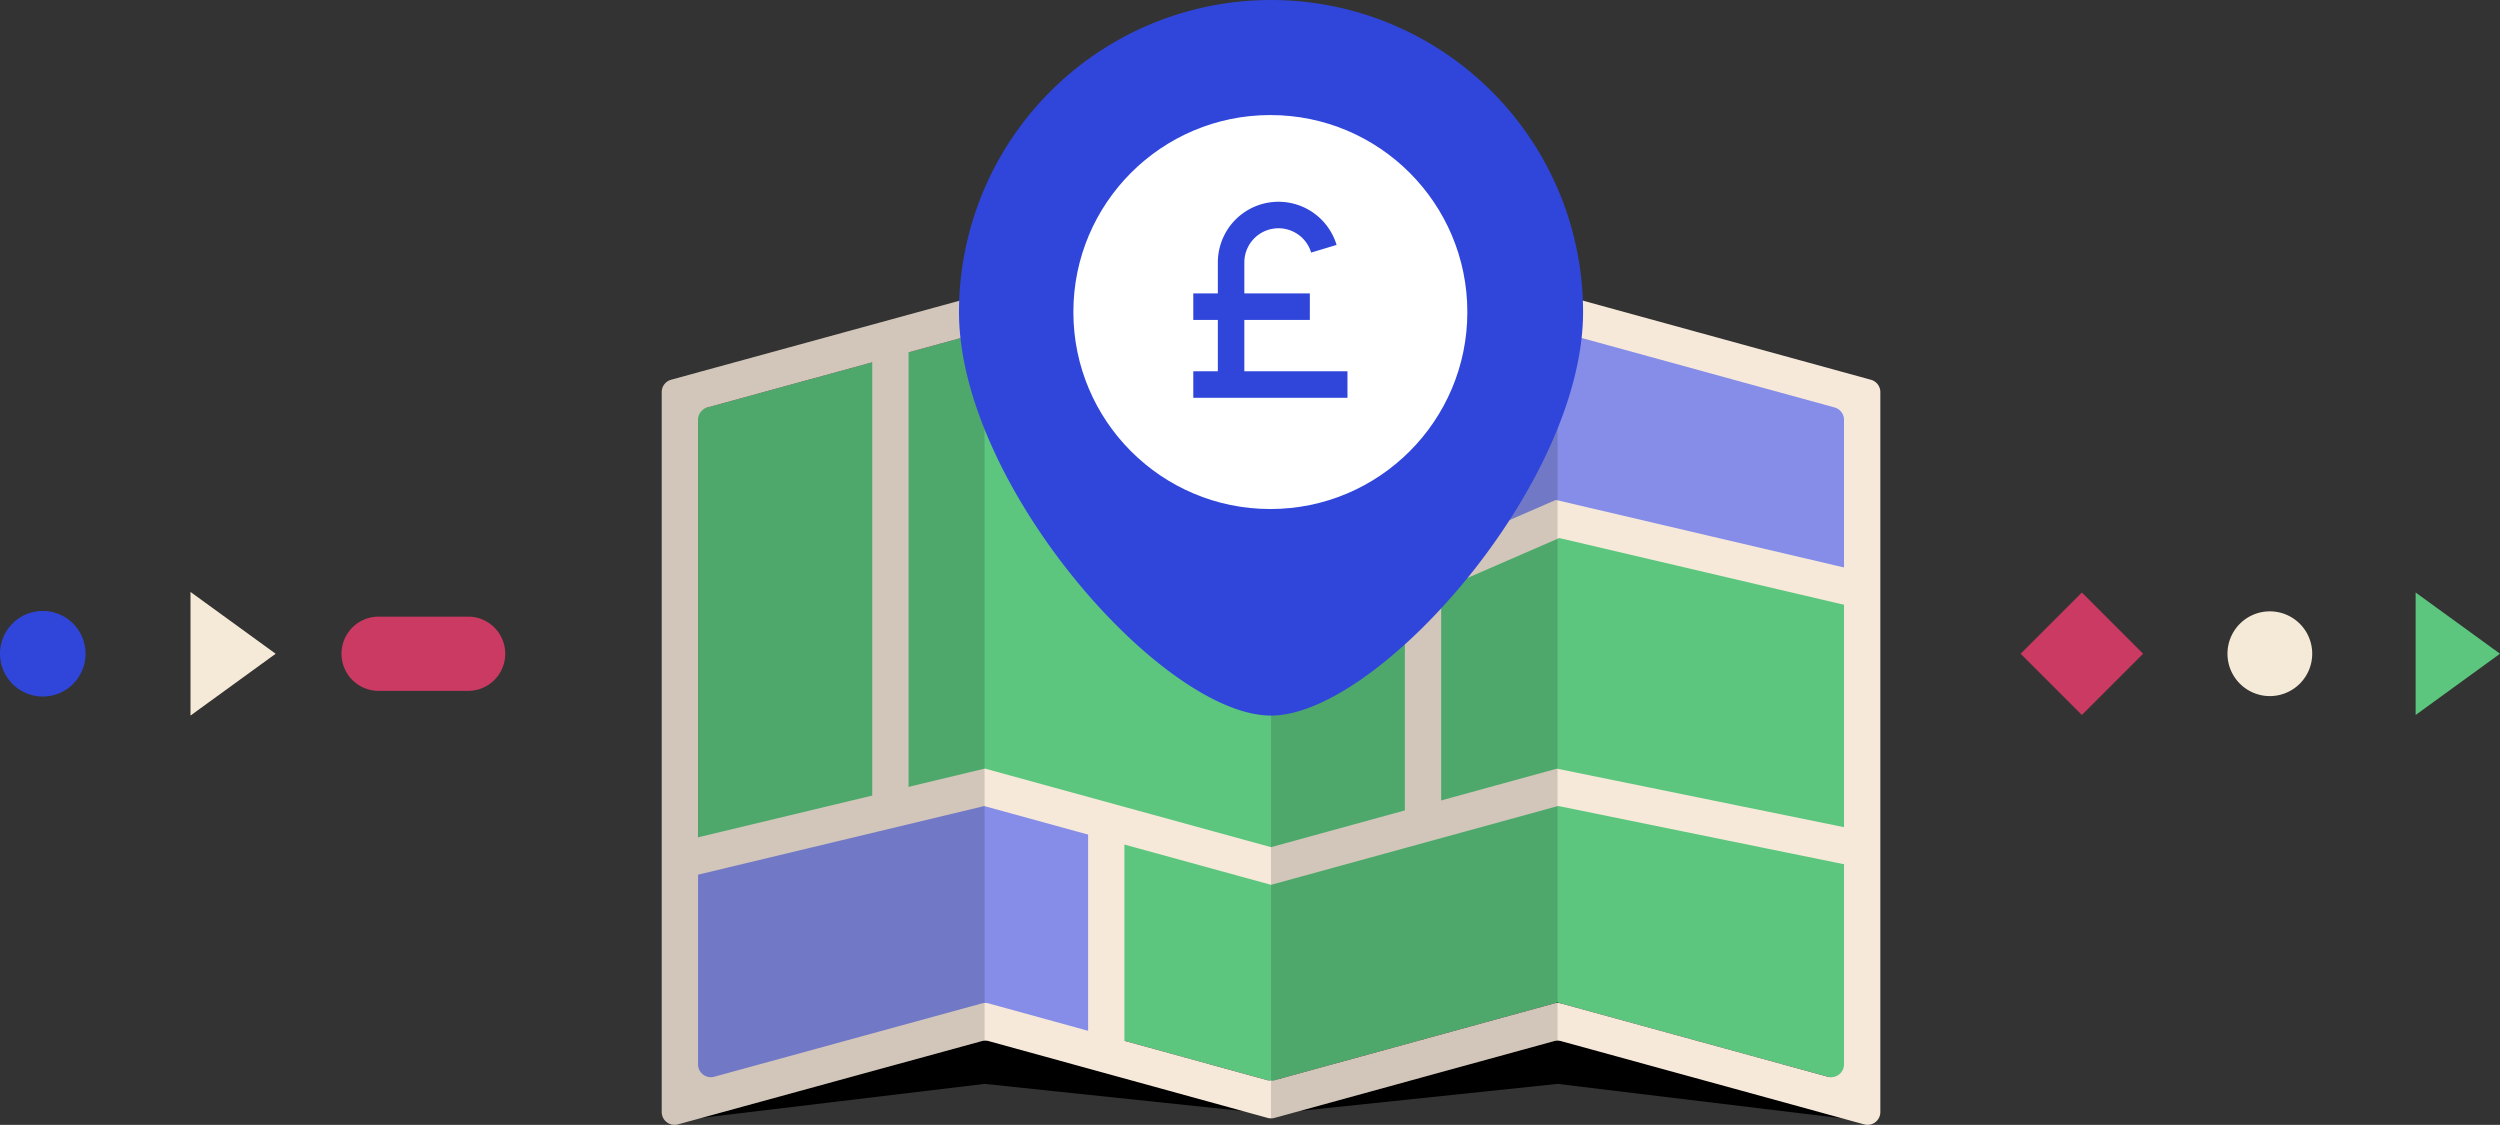 <svg xmlns="http://www.w3.org/2000/svg" width="413.052" height="185.847" viewBox="0 0 413.052 185.847">
  <rect x="0" y="0" width="413.052" height="185.847" fill="#333333" stroke="none"/>
  <g id="Group_2654" data-name="Group 2654" transform="translate(-1311.887 -2473.743)">
    <g id="Group_2492" data-name="Group 2492">
      <g id="Group_2491" data-name="Group 2491">
        <g id="Group_2493" data-name="Group 2493">
          <g id="Group_2494" data-name="Group 2494">
            <path id="Path_697" data-name="Path 697" d="M1679.913,2581.751a7,7,0,1,1,7,7h0a7,7,0,0,1-7-7" fill="#f5ead7"/>
            <rect id="Rectangle_449" data-name="Rectangle 449" width="14.309" height="14.309" transform="translate(1645.74 2581.755) rotate(-45)" fill="#cb3a62"/>
            <path id="Path_698" data-name="Path 698" d="M1711,2571.637l13.936,10.118L1711,2591.873Z" fill="#5cc67e"/>
          </g>
          <g id="Group_2495" data-name="Group 2495">
            <path id="Path_699" data-name="Path 699" d="M1343.361,2571.545l14.068,10.213-14.068,10.212Z" fill="#f5ead7"/>
            <path id="Path_700" data-name="Path 700" d="M1374.441,2587.889h14.789a6.132,6.132,0,0,0,0-12.264h-14.789a6.132,6.132,0,0,0,0,12.264" fill="#cb3a62"/>
            <path id="Path_701" data-name="Path 701" d="M1311.887,2581.757a7.067,7.067,0,1,1,7.069,7.065h0a7.068,7.068,0,0,1-7.068-7.068h0" fill="#3046da"/>
          </g>
        </g>
      </g>
    </g>
    <path id="Path_861" data-name="Path 861" d="M1521.889,2632.989h-98.556l.5,25.917,50.722-6.083,46.778,4.917Z"/>
    <path id="Path_862" data-name="Path 862" d="M1521.889,2632.989h99.028l-1.433,25.917-50.262-6.083-46.139,4.833Z"/>
    <path id="Path_863" data-name="Path 863" d="M1616.556,2541.489l-47.333-13-47.333,13-47.222-13-47.444,13v110.889l47.444-13,47.222,13,47.333-13,47.333,13Z" fill="#5cc67e"/>
    <path id="Path_864" data-name="Path 864" d="M1425.521,2615.579l49.034-11.756,20.111,5.777v38.056l-20.111-5.056-49.034,13.778Z" fill="#858de8"/>
    <path id="Path_865" data-name="Path 865" d="M1547,2568.8v-37.647l22.222-5.889,50.262,13.778v30.111l-50.928-9Z" fill="#858de8"/>
    <path id="Path_866" data-name="Path 866" d="M1425.521,2615.579l49.034-11.756,47.333,13,47.333-13,50.262,10.245" fill="none" stroke="#f6e9d9" stroke-miterlimit="10" stroke-width="6"/>
    <line id="Line_133" data-name="Line 133" y2="76.962" transform="translate(1459 2530.323)" fill="none" stroke="#f6e9d9" stroke-miterlimit="10" stroke-width="6"/>
    <path id="Path_867" data-name="Path 867" d="M1619.484,2571.267l-50.262-11.778L1547,2569.156v41.167" fill="none" stroke="#f6e9d9" stroke-miterlimit="10" stroke-width="6"/>
    <line id="Line_134" data-name="Line 134" y1="38" transform="translate(1547 2531.156)" fill="none" stroke="#f6e9d9" stroke-miterlimit="10" stroke-width="6"/>
    <line id="Line_135" data-name="Line 135" y2="38.056" transform="translate(1494.667 2609.6)" fill="none" stroke="#f6e9d9" stroke-miterlimit="10" stroke-width="6"/>
    <path id="Path_868" data-name="Path 868" d="M1569.222,2528.489,1615,2541.062a2.115,2.115,0,0,1,1.555,2.039v106.5a2.116,2.116,0,0,1-2.675,2.039l-44.1-12.112a2.106,2.106,0,0,0-1.12,0l-46.213,12.692a2.115,2.115,0,0,1-1.121,0l-46.1-12.692a2.116,2.116,0,0,0-1.12,0l-44.212,12.115a2.115,2.115,0,0,1-2.673-2.04V2543.1a2.114,2.114,0,0,1,1.556-2.039l45.329-12.42a2.106,2.106,0,0,1,1.12,0l46.1,12.692a2.11,2.11,0,0,0,1.121,0l46.773-12.846m0-6.222-1.589.436-45.182,12.409a2.115,2.115,0,0,1-1.121,0l-45.071-12.408-1.029-.283a2.121,2.121,0,0,0-1.12,0l-1.029.282-47.444,13-2.859.784a2.113,2.113,0,0,0-1.556,2.039v118.947a2.115,2.115,0,0,0,2.673,2.039l4.913-1.346,45.3-12.411a2.111,2.111,0,0,1,1.12,0l45.073,12.409,1.031.283a2.12,2.12,0,0,0,1.121,0l1.03-.283,45.184-12.41a2.111,2.111,0,0,1,1.12,0l45.185,12.41,4.914,1.35a2.115,2.115,0,0,0,2.675-2.039V2538.527a2.115,2.115,0,0,0-1.555-2.039l-2.857-.785-47.333-13-1.589-.436Z" fill="#f6e9d9"/>
    <path id="Path_869" data-name="Path 869" d="M1474.556,2522.361a2.084,2.084,0,0,0-.446.059l-1.029.282-47.444,13-2.859.784a2.113,2.113,0,0,0-1.556,2.039v118.946a2.115,2.115,0,0,0,2.673,2.04l4.913-1.346,45.3-12.411a2.022,2.022,0,0,1,.453-.061Z" opacity="0.15"/>
    <path id="Path_870" data-name="Path 870" d="M1569.222,2522.267l-1.589.436-45.182,12.409a2.1,2.1,0,0,1-.562.076v123.334a2.118,2.118,0,0,0,.559-.075l1.03-.283,45.184-12.41a2.142,2.142,0,0,1,.56-.075Z" opacity="0.15"/>
    <g id="Group_2653" data-name="Group 2653">
      <path id="Path_871" data-name="Path 871" d="M1573.444,2525.3c0,28.473-33.892,66.671-51.555,66.671-17.926,0-51.556-38.2-51.556-66.671a51.555,51.555,0,1,1,103.111,0Z" fill="#3046da"/>
      <circle id="Ellipse_28" data-name="Ellipse 28" cx="32.546" cy="32.546" r="32.546" transform="translate(1489.23 2492.752)" fill="#fff"/>
      <path id="Path_872" data-name="Path 872" d="M1517.478,2535.08V2526.6H1528.3v-4.383h-10.821v-5.122a5.639,5.639,0,0,1,11.039-1.622l4.2-1.263a10.022,10.022,0,0,0-19.618,2.884v5.123h-4.056v4.383h4.056v8.481h-4.056v4.383h25.473v-4.383Z" fill="#3046da"/>
    </g>
  </g>
</svg>